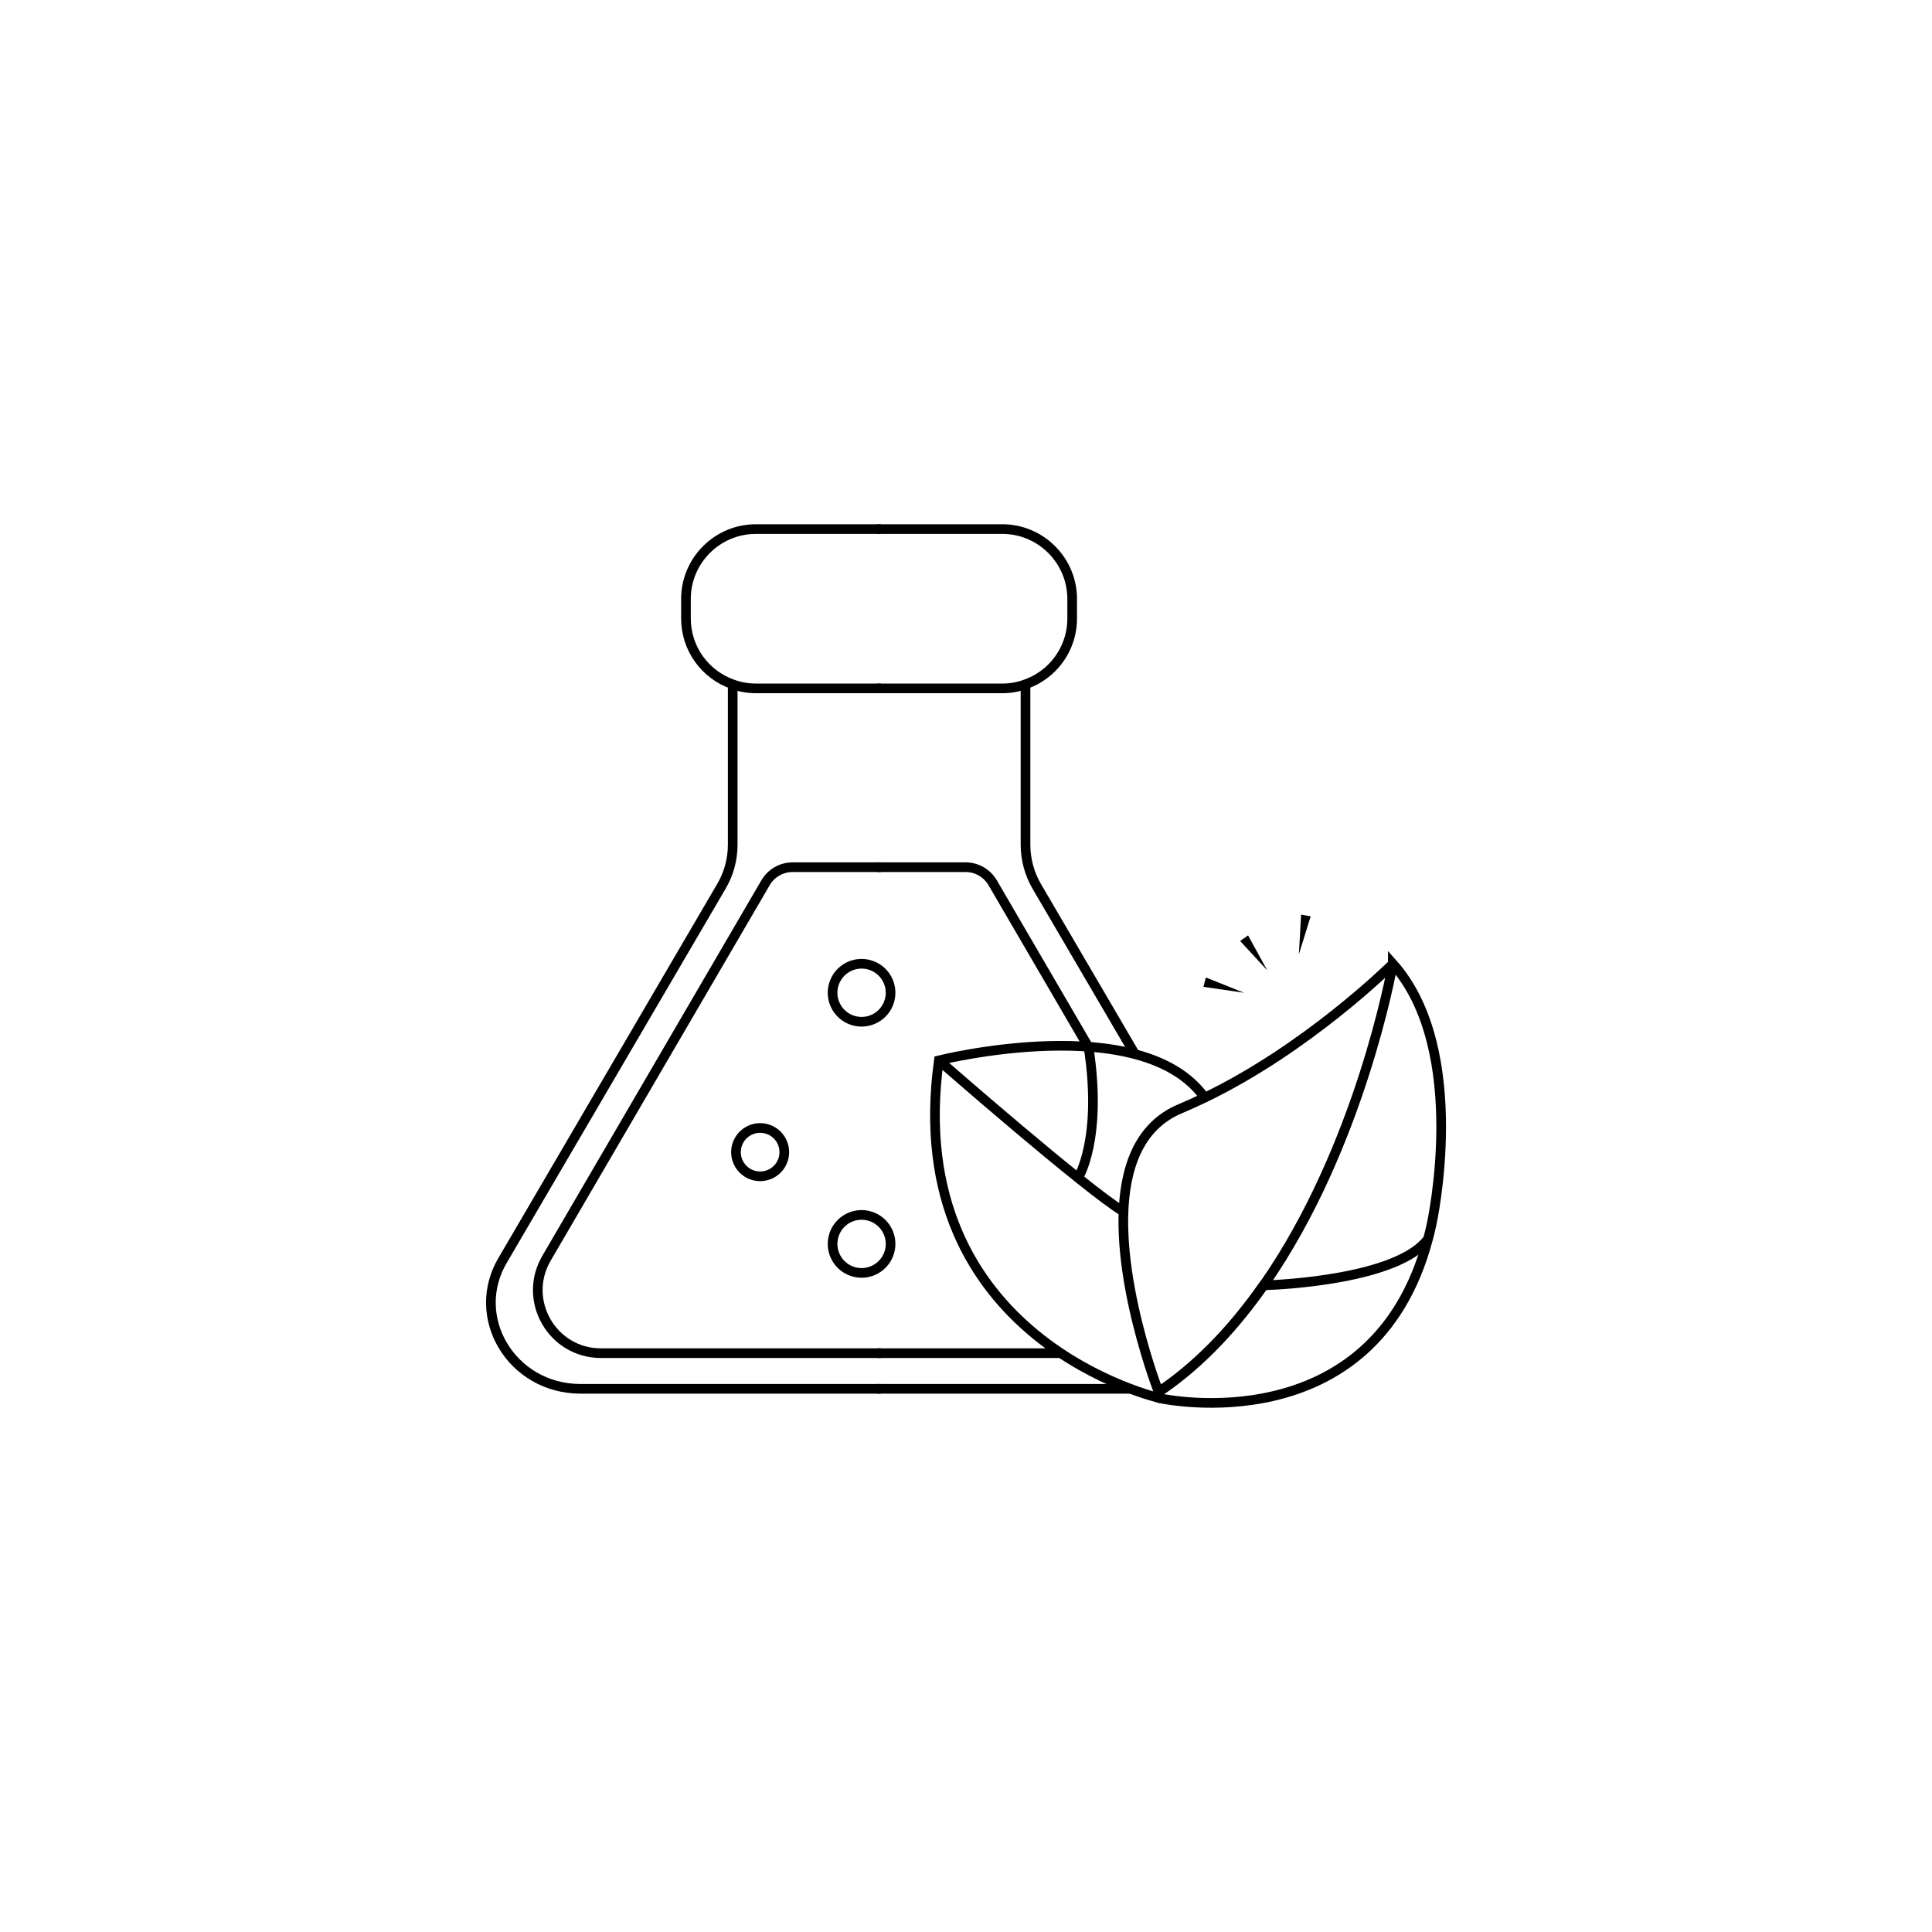 <?xml version="1.0" encoding="UTF-8"?>
<svg data-bbox="50.816 54.77 98.374 90.459" viewBox="0 0 200 200" xmlns="http://www.w3.org/2000/svg" data-type="ugc">
    <g>
        <path d="M144.19 99.77s0 .01-.01.02c-.39.37-8.87 8.73-19.47 13.84q-1.245.6-2.52 1.14c-8.72 3.63-5.82 17.82-3.59 25.31.47 1.59.92 2.87 1.22 3.69.04.13.08.24.12.34.16.43.25.66.25.66s21.99 4.78 27.64-16.51c.13-.48.25-.98.36-1.49 0 0 4-18-4-27ZM131 133.05c-.13.01-.2.01-.2.01-2.88 4.11-6.31 7.87-10.38 10.71" fill="none" stroke="#000000" stroke-miterlimit="10"/>
        <path d="M119.94 144.11c.16-.11.32-.22.48-.34 4.07-2.84 7.5-6.6 10.38-10.71l.15-.21c9.79-14.1 13.11-32.32 13.23-33.06.01-.01.01-.02.01-.02" fill="none" stroke="#000000" stroke-miterlimit="10"/>
        <path d="M147.83 128.26c-3.12 4.16-15.13 4.73-16.83 4.79-.13.01-.2.01-.2.01" fill="none" stroke="#000000" stroke-miterlimit="10"/>
        <path d="M120.19 144.77s-27-6-23-35c0 0 21.04-5.27 27.52 3.86" fill="none" stroke="#000000" stroke-miterlimit="10"/>
        <path d="M97.19 109.77s15.19 13.29 19.09 15.64" fill="none" stroke="#000000" stroke-miterlimit="10"/>
        <path d="M111.6 121.94s2.57-3.98 1.08-13.58" fill="none" stroke="#000000" stroke-miterlimit="10"/>
        <path d="M91.19 54.77H78.25c-3.99 0-7.24 3.24-7.24 7.24v2.01c0 3.16 2.02 5.84 4.84 6.82.75.28 1.56.42 2.4.42h12.94" fill="none" stroke="#000000" stroke-miterlimit="10"/>
        <path d="M91.19 140.08H62.21c-5.04 0-8.18-5.46-5.64-9.82l22.68-38.88c.58-1 1.65-1.61 2.81-1.61h9.13" fill="none" stroke="#000000" stroke-miterlimit="10"/>
        <path d="M75.85 70.84v16.6c0 1.52-.4 3-1.17 4.31l-22.59 38.62c-3.6 5.94.86 13.4 8 13.4h31.1" fill="none" stroke="#000000" stroke-miterlimit="10"/>
        <path d="M90.81 71.26h12.94c.84 0 1.65-.14 2.4-.42a7.21 7.21 0 0 0 4.84-6.82v-2.01c0-4-3.25-7.24-7.24-7.24H90.81" fill="none" stroke="#000000" stroke-miterlimit="10"/>
        <path d="M90.82 89.77h9.13c1.16 0 2.22.61 2.81 1.61l9.9 16.98.04.07" fill="none" stroke="#000000" stroke-miterlimit="10"/>
        <path fill="none" stroke="#000000" stroke-miterlimit="10" d="M109.82 140.08h-19"/>
        <path d="M106.16 70.84v16.6c0 1.51.4 3 1.16 4.31l10.17 17.38" fill="none" stroke="#000000" stroke-miterlimit="10"/>
        <path fill="none" stroke="#000000" stroke-miterlimit="10" d="M120.42 143.77h-.6"/>
        <path fill="none" stroke="#000000" stroke-miterlimit="10" d="M117.02 143.77h-26.2"/>
        <path d="M131 133.05c-.02-.07-.03-.13-.05-.2" fill="none" stroke="#000000" stroke-miterlimit="10"/>
        <path fill="none" stroke="#000000" stroke-miterlimit="10" d="M92.19 102.77a3 3 0 1 1-6 0 3 3 0 0 1 6 0z"/>
        <path fill="none" stroke="#000000" stroke-miterlimit="10" d="M81.19 119.27a2.5 2.5 0 1 1-5 0 2.5 2.5 0 0 1 5 0z"/>
        <path fill="none" stroke="#000000" stroke-miterlimit="10" d="M92.19 128.77a3 3 0 1 1-6 0 3 3 0 0 1 6 0z"/>
        <path fill="#000000" d="m124.83 101.19 3.96 1.58-4.21-.61z"/>
        <path fill="#000000" d="m129.2 96.83 1.99 3.63-2.81-3.05z"/>
        <path fill="#000000" d="m135.68 94.86-1.22 3.93.23-4.11z"/>
    </g>
</svg>
